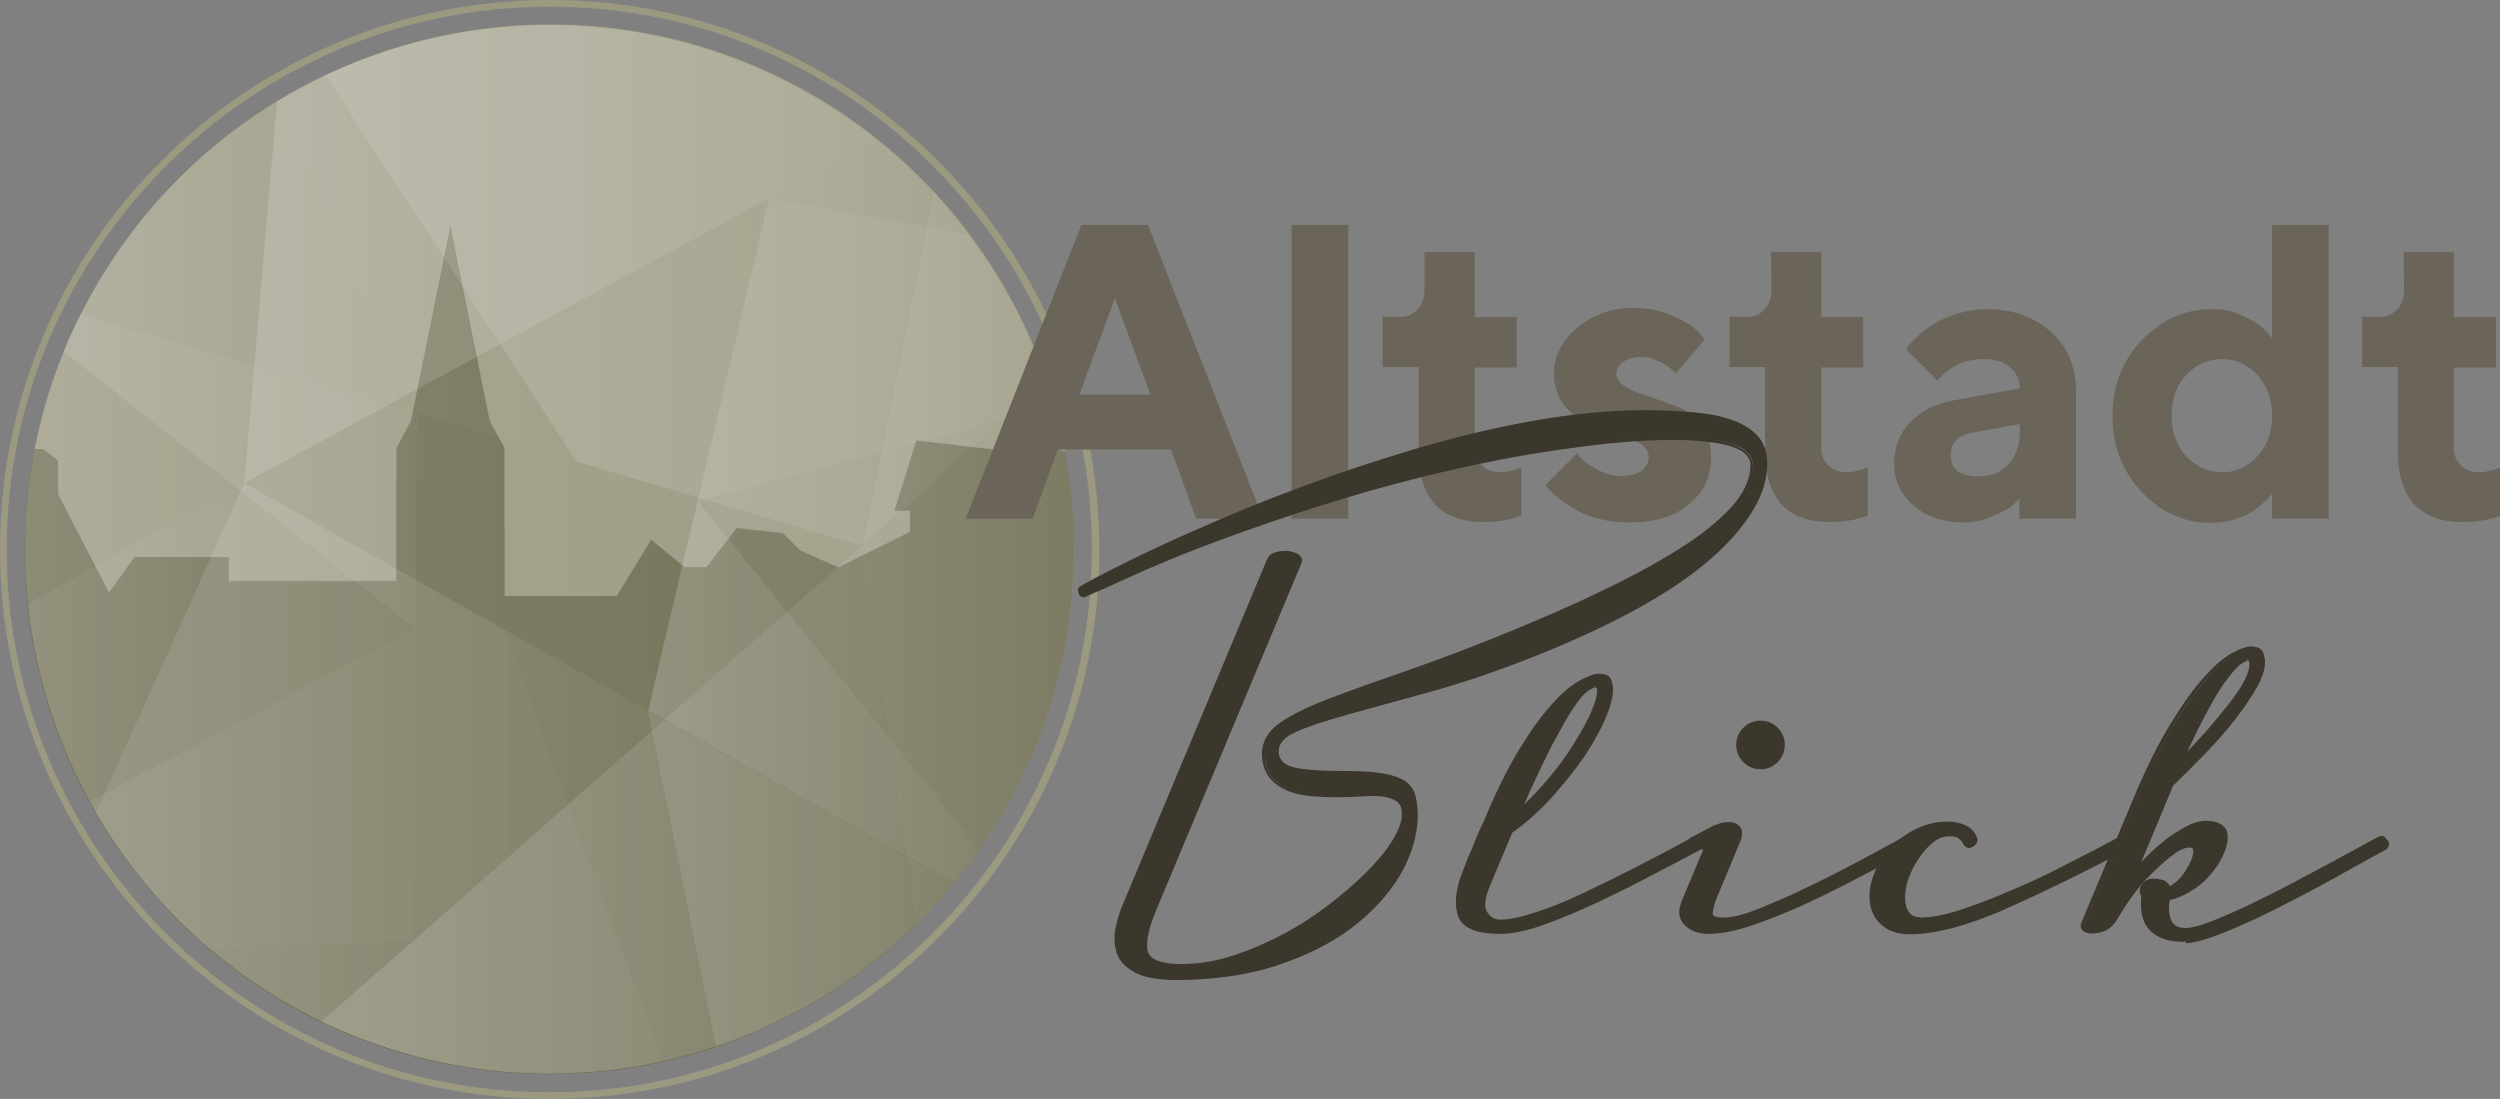 <?xml version="1.0" encoding="utf-8"?>
<!-- Generator: Adobe Illustrator 27.0.1, SVG Export Plug-In . SVG Version: 6.00 Build 0)  -->
<svg version="1.1" id="Ebene_1" xmlns="http://www.w3.org/2000/svg" xmlns:xlink="http://www.w3.org/1999/xlink" x="0px" y="0px"
	 viewBox="0 0 596.7 262.3" style="enable-background:new 0 0 596.7 262.3;" xml:space="preserve">
<rect x="0" y="0" width="596.7" height="262.3" fill="#808080" stroke="none"/>
<style type="text/css">
	.st0{opacity:0.9;}
	.st1{fill:#9E9B81;}
	.st2{fill:#6E6C4E;}
	.st3{opacity:0.6;}
	.st4{opacity:0.5;}
	.st5{opacity:0.4;fill:url(#SVGID_1_);enable-background:new    ;}
	.st6{opacity:0.6;fill:url(#SVGID_00000175304619041495589870000016742140616143723946_);enable-background:new    ;}
	.st7{opacity:0.8;fill:url(#SVGID_00000103964303170937990610000004520806280403178409_);enable-background:new    ;}
	.st8{opacity:0.8;fill:url(#SVGID_00000026879965152474253200000009851045005922465163_);enable-background:new    ;}
	.st9{opacity:0.2;fill:url(#SVGID_00000035514332495119017520000007682917631990569142_);enable-background:new    ;}
	.st10{opacity:0.4;fill:url(#SVGID_00000161618849777867297100000002578783211209371524_);enable-background:new    ;}
	.st11{opacity:0.6;fill:url(#SVGID_00000068647405973632090140000008691782130548373659_);enable-background:new    ;}
	.st12{opacity:0.4;fill:url(#SVGID_00000058560455079539904900000005516394076447597991_);enable-background:new    ;}
	.st13{opacity:0.6;fill:url(#SVGID_00000042718421922849737580000001067358506106677642_);enable-background:new    ;}
	.st14{opacity:0.4;fill:url(#SVGID_00000132085747176242266240000009385749546016110009_);enable-background:new    ;}
	.st15{opacity:0.8;fill:url(#SVGID_00000034778714096386023040000014239258022766892696_);enable-background:new    ;}
	.st16{opacity:0.4;fill:url(#SVGID_00000001647406123845765780000011161904239607934117_);enable-background:new    ;}
	.st17{opacity:0.6;fill:url(#SVGID_00000085970919365255236220000014997758435316071334_);enable-background:new    ;}
	.st18{opacity:0.8;fill:url(#SVGID_00000093878097539007325990000006298432716950209925_);enable-background:new    ;}
	.st19{opacity:0.8;fill:url(#SVGID_00000145056743628316090910000005622670150963467905_);enable-background:new    ;}
	.st20{opacity:0.2;fill:url(#SVGID_00000021087988127210368350000015369082747179121059_);enable-background:new    ;}
	.st21{opacity:0.4;fill:url(#SVGID_00000137119658625748961650000009245708098999976873_);enable-background:new    ;}
	.st22{opacity:0.6;fill:url(#SVGID_00000173153210805922661650000016318706878524263595_);enable-background:new    ;}
	.st23{opacity:0.4;fill:url(#SVGID_00000141427910075057720630000014591461787380312449_);enable-background:new    ;}
	.st24{opacity:0.6;fill:url(#SVGID_00000033351848414773126310000002681653836885356931_);enable-background:new    ;}
	.st25{opacity:0.4;fill:url(#SVGID_00000049939798231563800770000011669108645558570394_);enable-background:new    ;}
	.st26{opacity:0.8;fill:url(#SVGID_00000043456623470432320160000008320775894911845807_);enable-background:new    ;}
	.st27{fill:#6A6459;}
	.st28{fill:#3C372D;}
</style>
<g class="st0">
	<path class="st1" d="M131.2,262.3C58.8,262.3,0,203.5,0,131.2S58.8,0,131.2,0s131.2,58.8,131.2,131.2S203.5,262.3,131.2,262.3z
		 M131.2,1.6C59.8,1.6,1.6,59.8,1.6,131.2s58.1,129.5,129.5,129.5s129.5-58.1,129.5-129.5S202.6,1.6,131.2,1.6z"/>
	<path class="st1" d="M13.9,109.9v8L26,141.5l6.1-8.5h22.5v5.6h40v-23.2l4.4-2.6l-0.1-3.7l6.2-9.2v-2.6h-1.7V93h1.6v-2.2l3-8.3
		l2.7,8.4V93h1.8v4.5h-1.8v2.4l5.8,9.6l1.2,1.8l2.8,15.9v15h26.8l8.2-13.4l7.9,6.5h5.3l7.2-9.3l11,1.2l4.1,4.1l9.1,4.1l17.2-8.5
		v-5.1h-3.7l5.2-16.7l20.6,2.4l2.3-5.6l12.6,5.9c-10.9-58.1-61.8-102-123-102C70.2,5.9,19.5,49.5,8.3,107.2h2L13.9,109.9z"/>
	<path class="st2" d="M254.2,107.9l-12.6-5.9l-2.3,5.6l-20.6-2.4l-5.2,16.7h3.7v5.1l-17.2,8.5l-9.1-4.1l-4.1-4.1l-11-1.2l-7.2,9.3
		h-5.3l-7.9-6.5l-8.2,13.4h-26.8v-9.6v-21.9v-3.9l-3.5-6.4l-9.4-46.6l-9.4,46.5l-3.5,6.6v3.7v22.1v6h-40V133H32.1l-6.1,8.5
		l-12.2-23.6v-8l-3.6-2.7h-2c-1.5,7.8-2.3,15.8-2.3,24c0,69.2,56.1,125.2,125.2,125.2s125.2-56.1,125.2-125.2
		C256.4,123.2,255.6,115.5,254.2,107.9z"/>
	<g class="st3">
		<g class="st4">
			
				<linearGradient id="SVGID_1_" gradientUnits="userSpaceOnUse" x1="205.73" y1="261.024" x2="256.393" y2="261.024" gradientTransform="matrix(1 0 0 -1 0 416.929)">
				<stop  offset="0" style="stop-color:#FFFFFF"/>
				<stop  offset="1" style="stop-color:#FFFFFF;stop-opacity:0.4"/>
			</linearGradient>
			<path class="st5" d="M218.4,220.9c14.9-14.4,26.5-32.8,32.8-54.1c7.7-25.8,6.6-52.2-1.5-75.9l-44,39.5L218.4,220.9z"/>
			
				<linearGradient id="SVGID_00000169528045730317448710000002294551222636092300_" gradientUnits="userSpaceOnUse" x1="205.73" y1="328.859" x2="249.7" y2="328.859" gradientTransform="matrix(1 0 0 -1 0 416.929)">
				<stop  offset="0" style="stop-color:#FFFFFF"/>
				<stop  offset="1" style="stop-color:#FFFFFF;stop-opacity:0.4"/>
			</linearGradient>
			<path style="opacity:0.6;fill:url(#SVGID_00000169528045730317448710000002294551222636092300_);enable-background:new    ;" d="
				M222.8,45.8l-17,84.5l44-39.5C244,74.2,234.8,58.8,222.8,45.8z"/>
			
				<linearGradient id="SVGID_00000143609130294693585980000012952709631379244170_" gradientUnits="userSpaceOnUse" x1="76.74" y1="223.623" x2="218.36" y2="223.623" gradientTransform="matrix(1 0 0 -1 0 416.929)">
				<stop  offset="0" style="stop-color:#FFFFFF"/>
				<stop  offset="1" style="stop-color:#FFFFFF;stop-opacity:0.4"/>
			</linearGradient>
			<path style="opacity:0.8;fill:url(#SVGID_00000143609130294693585980000012952709631379244170_);enable-background:new    ;" d="
				M98.7,224.5l-22,19.3c5.9,2.9,12.2,5.3,18.7,7.2c44.9,13.4,91.4,0.3,122.9-30.1l-12.6-90.6L98.7,224.5z"/>
			
				<linearGradient id="SVGID_00000066490269595390500480000014264823846614373816_" gradientUnits="userSpaceOnUse" x1="77.68" y1="348.785" x2="222.78" y2="348.785" gradientTransform="matrix(1 0 0 -1 0 416.929)">
				<stop  offset="0" style="stop-color:#FFFFFF"/>
				<stop  offset="1" style="stop-color:#FFFFFF;stop-opacity:0.4"/>
			</linearGradient>
			<path style="opacity:0.8;fill:url(#SVGID_00000066490269595390500480000014264823846614373816_);enable-background:new    ;" d="
				M205.7,130.3l17-84.5c-14.7-15.8-33.7-28-55.9-34.7C136.1,2,104.6,5.3,77.7,18l59.8,92.1L205.7,130.3z"/>
			
				<linearGradient id="SVGID_00000017490292190377014360000017480213335327618438_" gradientUnits="userSpaceOnUse" x1="98.73" y1="255.299" x2="205.74" y2="255.299" gradientTransform="matrix(1 0 0 -1 0 416.929)">
				<stop  offset="0" style="stop-color:#FFFFFF"/>
				<stop  offset="1" style="stop-color:#FFFFFF;stop-opacity:0.4"/>
			</linearGradient>
			
				<polygon style="opacity:0.2;fill:url(#SVGID_00000017490292190377014360000017480213335327618438_);enable-background:new    ;" points="
				99.6,98.8 98.7,224.5 205.7,130.3 137.4,110 			"/>
			
				<linearGradient id="SVGID_00000076576767304481902840000000192104696613831565_" gradientUnits="userSpaceOnUse" x1="66.06" y1="352.914" x2="137.45" y2="352.914" gradientTransform="matrix(1 0 0 -1 0 416.929)">
				<stop  offset="0" style="stop-color:#FFFFFF"/>
				<stop  offset="1" style="stop-color:#FFFFFF;stop-opacity:0.4"/>
			</linearGradient>
			<path style="opacity:0.4;fill:url(#SVGID_00000076576767304481902840000000192104696613831565_);enable-background:new    ;" d="
				M137.4,110L77.7,18c-4,1.9-7.9,4-11.6,6.2l33.6,74.6L137.4,110z"/>
			
				<linearGradient id="SVGID_00000006670696752211824110000007725405549040465082_" gradientUnits="userSpaceOnUse" x1="19.33" y1="355.414" x2="99.63" y2="355.414" gradientTransform="matrix(1 0 0 -1 0 416.929)">
				<stop  offset="0" style="stop-color:#FFFFFF"/>
				<stop  offset="1" style="stop-color:#FFFFFF;stop-opacity:0.4"/>
			</linearGradient>
			<path style="opacity:0.6;fill:url(#SVGID_00000006670696752211824110000007725405549040465082_);enable-background:new    ;" d="
				M66.1,24.2c-19.6,11.9-36,29.3-46.7,50.7l80.3,23.9L66.1,24.2z"/>
			
				<linearGradient id="SVGID_00000119833056795017726880000003495640114901583012_" gradientUnits="userSpaceOnUse" x1="50.39" y1="182.779" x2="98.74" y2="182.779" gradientTransform="matrix(1 0 0 -1 0 416.929)">
				<stop  offset="0" style="stop-color:#FFFFFF"/>
				<stop  offset="1" style="stop-color:#FFFFFF;stop-opacity:0.4"/>
			</linearGradient>
			<path style="opacity:0.4;fill:url(#SVGID_00000119833056795017726880000003495640114901583012_);enable-background:new    ;" d="
				M50.4,226.7c7.9,6.7,16.7,12.5,26.4,17.1l22-19.3L50.4,226.7z"/>
			
				<linearGradient id="SVGID_00000106127914750132190050000000572320289455755690_" gradientUnits="userSpaceOnUse" x1="21.45" y1="228.514" x2="99.26" y2="228.514" gradientTransform="matrix(1 0 0 -1 0 416.929)">
				<stop  offset="0" style="stop-color:#FFFFFF"/>
				<stop  offset="1" style="stop-color:#FFFFFF;stop-opacity:0.4"/>
			</linearGradient>
			<path style="opacity:0.6;fill:url(#SVGID_00000106127914750132190050000000572320289455755690_);enable-background:new    ;" d="
				M98.7,224.5l0.5-74.4l-77.8,41.2c7.3,13.4,17.1,25.4,28.9,35.4L98.7,224.5L98.7,224.5z"/>
			
				<linearGradient id="SVGID_00000029754666391466607230000012393997877185031086_" gradientUnits="userSpaceOnUse" x1="5.947" y1="279.284" x2="99.26" y2="279.284" gradientTransform="matrix(1 0 0 -1 0 416.929)">
				<stop  offset="0" style="stop-color:#FFFFFF"/>
				<stop  offset="1" style="stop-color:#FFFFFF;stop-opacity:0.4"/>
			</linearGradient>
			<path style="opacity:0.4;fill:url(#SVGID_00000029754666391466607230000012393997877185031086_);enable-background:new    ;" d="
				M15.2,83.9c-1.5,3.7-2.9,7.6-4,11.5c-9.9,33.4-5.3,67.6,10.3,95.9l77.8-41.2L15.2,83.9z"/>
			
				<linearGradient id="SVGID_00000013899057536432780060000014566006456658066587_" gradientUnits="userSpaceOnUse" x1="15.22" y1="304.414" x2="99.63" y2="304.414" gradientTransform="matrix(1 0 0 -1 0 416.929)">
				<stop  offset="0" style="stop-color:#FFFFFF"/>
				<stop  offset="1" style="stop-color:#FFFFFF;stop-opacity:0.4"/>
			</linearGradient>
			<path style="opacity:0.8;fill:url(#SVGID_00000013899057536432780060000014566006456658066587_);enable-background:new    ;" d="
				M99.6,98.8L19.3,74.9c-1.5,2.9-2.9,5.9-4.1,9l84,66.2L99.6,98.8z"/>
		</g>
		<g class="st4">
			
				<linearGradient id="SVGID_00000005262239759663764550000003559505058194530179_" gradientUnits="userSpaceOnUse" x1="5.976" y1="332.814" x2="66.12" y2="332.814" gradientTransform="matrix(1 0 0 -1 0 416.929)">
				<stop  offset="0" style="stop-color:#FFFFFF"/>
				<stop  offset="1" style="stop-color:#FFFFFF;stop-opacity:0.4"/>
			</linearGradient>
			<path style="opacity:0.4;fill:url(#SVGID_00000005262239759663764550000003559505058194530179_);enable-background:new    ;" d="
				M66.1,24.2C48.4,35,33,50.3,22.1,69.7C8.8,93.2,4,119.1,6.7,144l51.6-28.7L66.1,24.2z"/>
			
				<linearGradient id="SVGID_00000107580076709938438480000009816076991774878902_" gradientUnits="userSpaceOnUse" x1="6.66" y1="262.294" x2="58.3" y2="262.294" gradientTransform="matrix(1 0 0 -1 0 416.929)">
				<stop  offset="0" style="stop-color:#FFFFFF"/>
				<stop  offset="1" style="stop-color:#FFFFFF;stop-opacity:0.4"/>
			</linearGradient>
			<path style="opacity:0.6;fill:url(#SVGID_00000107580076709938438480000009816076991774878902_);enable-background:new    ;" d="
				M22.9,193.9l35.4-78.6L6.7,144C8.5,161.6,14,178.6,22.9,193.9z"/>
			
				<linearGradient id="SVGID_00000055681532197550406570000015932901819017087875_" gradientUnits="userSpaceOnUse" x1="58.3" y1="356.284" x2="209.29" y2="356.284" gradientTransform="matrix(1 0 0 -1 0 416.929)">
				<stop  offset="0" style="stop-color:#FFFFFF"/>
				<stop  offset="1" style="stop-color:#FFFFFF;stop-opacity:0.4"/>
			</linearGradient>
			<path style="opacity:0.8;fill:url(#SVGID_00000055681532197550406570000015932901819017087875_);enable-background:new    ;" d="
				M183.6,47.3l25.7-14c-5.2-4.1-10.7-7.9-16.7-11.2c-40.9-23-89.1-20.6-126.5,2.1l-7.8,91.1L183.6,47.3z"/>
			
				<linearGradient id="SVGID_00000054230474630133916010000017664232917937408147_" gradientUnits="userSpaceOnUse" x1="22.9" y1="231.13" x2="158.18" y2="231.13" gradientTransform="matrix(1 0 0 -1 0 416.929)">
				<stop  offset="0" style="stop-color:#FFFFFF"/>
				<stop  offset="1" style="stop-color:#FFFFFF;stop-opacity:0.4"/>
			</linearGradient>
			<path style="opacity:0.8;fill:url(#SVGID_00000054230474630133916010000017664232917937408147_);enable-background:new    ;" d="
				M58.3,115.3l-35.4,78.6c10.8,18.7,26.6,34.8,46.8,46.2c28,15.8,59.4,19.6,88.5,13.2l-37.8-103L58.3,115.3z"/>
			
				<linearGradient id="SVGID_00000164485648235692484680000009136037267560929461_" gradientUnits="userSpaceOnUse" x1="58.3" y1="308.449" x2="183.55" y2="308.449" gradientTransform="matrix(1 0 0 -1 0 416.929)">
				<stop  offset="0" style="stop-color:#FFFFFF"/>
				<stop  offset="1" style="stop-color:#FFFFFF;stop-opacity:0.4"/>
			</linearGradient>
			
				<polygon style="opacity:0.2;fill:url(#SVGID_00000164485648235692484680000009136037267560929461_);enable-background:new    ;" points="
				154.7,169.6 183.6,47.3 58.3,115.3 120.4,150.3 			"/>
			
				<linearGradient id="SVGID_00000114069033887093148020000016632089229480537781_" gradientUnits="userSpaceOnUse" x1="120.37" y1="215.139" x2="170.89" y2="215.139" gradientTransform="matrix(1 0 0 -1 0 416.929)">
				<stop  offset="0" style="stop-color:#FFFFFF"/>
				<stop  offset="1" style="stop-color:#FFFFFF;stop-opacity:0.4"/>
			</linearGradient>
			<path style="opacity:0.4;fill:url(#SVGID_00000114069033887093148020000016632089229480537781_);enable-background:new    ;" d="
				M120.4,150.3l37.8,103c4.3-0.9,8.5-2.1,12.7-3.5l-16.1-80.2L120.4,150.3z"/>
			
				<linearGradient id="SVGID_00000142165288189925105030000013201551523172434598_" gradientUnits="userSpaceOnUse" x1="154.74" y1="207.214" x2="227.73" y2="207.214" gradientTransform="matrix(1 0 0 -1 0 416.929)">
				<stop  offset="0" style="stop-color:#FFFFFF"/>
				<stop  offset="1" style="stop-color:#FFFFFF;stop-opacity:0.4"/>
			</linearGradient>
			<path style="opacity:0.6;fill:url(#SVGID_00000142165288189925105030000013201551523172434598_);enable-background:new    ;" d="
				M170.9,249.8c21.8-7.3,41.6-20.6,56.8-39l-73-41.1L170.9,249.8z"/>
			
				<linearGradient id="SVGID_00000098931755751572892090000007470444485159210141_" gradientUnits="userSpaceOnUse" x1="183.55" y1="372.339" x2="231.19" y2="372.339" gradientTransform="matrix(1 0 0 -1 0 416.929)">
				<stop  offset="0" style="stop-color:#FFFFFF"/>
				<stop  offset="1" style="stop-color:#FFFFFF;stop-opacity:0.4"/>
			</linearGradient>
			<path style="opacity:0.4;fill:url(#SVGID_00000098931755751572892090000007470444485159210141_);enable-background:new    ;" d="
				M231.2,55.8c-6.2-8.3-13.6-15.9-21.9-22.5l-25.7,14L231.2,55.8z"/>
			
				<linearGradient id="SVGID_00000093170521301707398560000003084020689026662817_" gradientUnits="userSpaceOnUse" x1="166.5" y1="333.429" x2="251.53" y2="333.429" gradientTransform="matrix(1 0 0 -1 0 416.929)">
				<stop  offset="0" style="stop-color:#FFFFFF"/>
				<stop  offset="1" style="stop-color:#FFFFFF;stop-opacity:0.4"/>
			</linearGradient>
			<path style="opacity:0.6;fill:url(#SVGID_00000093170521301707398560000003084020689026662817_);enable-background:new    ;" d="
				M183.6,47.3l-17.1,72.4l85-22.9c-4.2-14.7-11-28.5-20.4-40.9L183.6,47.3L183.6,47.3z"/>
			
				<linearGradient id="SVGID_00000116924566137028843970000000483505904083999637_" gradientUnits="userSpaceOnUse" x1="166.52" y1="267.109" x2="256.388" y2="267.109" gradientTransform="matrix(1 0 0 -1 0 416.929)">
				<stop  offset="0" style="stop-color:#FFFFFF"/>
				<stop  offset="1" style="stop-color:#FFFFFF;stop-opacity:0.4"/>
			</linearGradient>
			<path style="opacity:0.4;fill:url(#SVGID_00000116924566137028843970000000483505904083999637_);enable-background:new    ;" d="
				M233.7,202.9c2.3-3.3,4.5-6.7,6.5-10.3c17.1-30.3,20.2-64.8,11.3-95.8l-85,22.9L233.7,202.9z"/>
			
				<linearGradient id="SVGID_00000163069996065189327320000001344356727808106383_" gradientUnits="userSpaceOnUse" x1="154.74" y1="251.699" x2="233.74" y2="251.699" gradientTransform="matrix(1 0 0 -1 0 416.929)">
				<stop  offset="0" style="stop-color:#FFFFFF"/>
				<stop  offset="1" style="stop-color:#FFFFFF;stop-opacity:0.4"/>
			</linearGradient>
			<path style="opacity:0.8;fill:url(#SVGID_00000163069996065189327320000001344356727808106383_);enable-background:new    ;" d="
				M154.7,169.6l73,41.1c2.1-2.5,4.1-5.1,6-7.9l-67.2-83.2L154.7,169.6z"/>
		</g>
	</g>
</g>
<g>
	<g>
		<path class="st27" d="M266.1,71.2l8.5,23h-17L266.1,71.2z M258.1,53.7l-27.6,70.1h16l6-16.5h27l6,16.5h16L274,53.7H258.1z"/>
		<rect x="308.3" y="53.7" class="st27" width="13.5" height="70.1"/>
		<path class="st27" d="M340,60.2h12v15.5h10v12h-10v19.5c0,1.5,0.6,2.8,1.7,3.9c1.1,1.1,2.5,1.6,4.3,1.6c0.9,0,1.7-0.1,2.6-0.3
			c0.8-0.2,1.5-0.4,1.9-0.6l0.6-0.2v11.5c-2.7,1-5.7,1.5-9,1.5c-10.3,0-15.5-5.7-15.5-17v-20H330v-12h4.5c1.5,0,2.8-0.6,3.9-1.8
			c1.1-1.2,1.6-2.8,1.6-4.7L340,60.2L340,60.2z"/>
		<path class="st27" d="M399.9,89.2c-0.2-0.3-0.5-0.6-1-1.1c-0.4-0.5-1.4-1.1-2.8-1.8c-1.4-0.7-2.8-1.1-4.3-1.1
			c-1.9,0-3.3,0.4-4.4,1.2s-1.6,1.7-1.6,2.8c0,1.3,0.8,2.3,2.3,3.2c1.5,0.9,3.4,1.6,5.6,2.3c2.2,0.7,4.4,1.5,6.7,2.4
			c2.3,0.9,4.1,2.4,5.7,4.5s2.3,4.6,2.3,7.7c0,4.4-1.7,8.1-5.2,11c-3.5,3-8.2,4.4-14.3,4.4c-2.6,0-5.1-0.3-7.4-0.9
			c-2.3-0.6-4.3-1.4-5.7-2.3c-1.5-0.9-2.8-1.8-3.8-2.6c-1.1-0.9-1.9-1.6-2.4-2.2l-0.7-1l7.5-7.5c0.3,0.4,0.7,0.9,1.3,1.5
			c0.6,0.6,1.8,1.4,3.6,2.4c1.8,1,3.7,1.5,5.7,1.5c2.1,0,3.8-0.4,4.9-1.3s1.6-1.9,1.6-3.3c0-1.3-0.8-2.5-2.3-3.3
			c-1.5-0.9-3.4-1.7-5.7-2.4c-2.3-0.7-4.5-1.5-6.7-2.4c-2.2-0.9-4.1-2.4-5.6-4.4c-1.5-2-2.3-4.5-2.3-7.5c0-3.9,1.8-7.5,5.5-10.7
			c3.7-3.2,8.2-4.8,13.5-4.8c3.4,0,6.5,0.6,9.4,1.9c2.9,1.3,4.8,2.5,5.9,3.7l1.7,1.9L399.9,89.2z"/>
		<path class="st27" d="M422.7,60.2h12v15.5h10v12h-10v19.5c0,1.5,0.6,2.8,1.7,3.9c1.1,1.1,2.5,1.6,4.3,1.6c0.9,0,1.7-0.1,2.6-0.3
			c0.8-0.2,1.5-0.4,1.9-0.6l0.6-0.2v11.5c-2.7,1-5.7,1.5-9,1.5c-10.3,0-15.5-5.7-15.5-17v-20h-8.5v-12h4.5c1.5,0,2.8-0.6,3.9-1.8
			c1.1-1.2,1.6-2.8,1.6-4.7L422.7,60.2L422.7,60.2z"/>
		<path class="st27" d="M479.4,110.8c1.8-1.9,2.7-4.6,2.7-8.1v-1.5l-11,2c-3.7,0.6-5.5,2.4-5.5,5.5c0,3.3,2.2,5,6.5,5
			C475.2,113.7,477.6,112.8,479.4,110.8 M482.1,118.8c-0.4,0.5-0.9,1-1.6,1.7c-0.7,0.7-2.2,1.5-4.6,2.6c-2.3,1.1-4.8,1.6-7.3,1.6
			c-4.9,0-8.9-1.4-11.9-4.1c-3.1-2.7-4.6-6-4.6-9.9c0-4,1.3-7.3,3.9-10c2.6-2.7,6.1-4.4,10.6-5.2l15.5-2.8c0-2.1-0.8-3.7-2.3-5
			c-1.5-1.3-3.6-2-6.3-2c-2.2,0-4.2,0.4-6.1,1.3c-1.8,0.8-3.1,1.7-3.9,2.6l-1.1,1.2l-7.5-7.5c0.2-0.3,0.5-0.6,0.8-1
			c0.3-0.4,1.1-1.2,2.3-2.3c1.2-1.1,2.5-2,3.9-2.9c1.4-0.8,3.2-1.6,5.5-2.3c2.3-0.7,4.6-1,7-1c6.2,0,11.2,1.9,15.2,5.5
			s5.9,8.4,5.9,14v30.5h-13.5V118.8z"/>
		<path class="st27" d="M538.8,108.9c2.3-2.5,3.5-5.8,3.5-9.7s-1.2-7.2-3.5-9.7c-2.3-2.5-5.2-3.8-8.5-3.8s-6.2,1.3-8.5,3.8
			c-2.3,2.5-3.5,5.8-3.5,9.7c0,3.9,1.2,7.2,3.5,9.7c2.3,2.5,5.2,3.8,8.5,3.8C533.6,112.8,536.4,111.5,538.8,108.9 M535.6,75.5
			c2.4,1.2,4.1,2.3,5.2,3.4l1.5,1.8v-27h13.5v70.1h-13.5v-6c-0.1,0.2-0.3,0.4-0.6,0.8c-0.3,0.3-0.9,0.9-1.8,1.7
			c-0.9,0.8-1.9,1.5-2.9,2.1c-1,0.6-2.4,1.2-4.1,1.7c-1.7,0.5-3.4,0.7-5.2,0.7c-6.4,0-11.9-2.5-16.5-7.4c-4.7-4.9-7-11-7-18.1
			c0-7.1,2.3-13.2,7-18.1c4.7-4.9,10.2-7.4,16.5-7.4C530.6,73.7,533.2,74.3,535.6,75.5"/>
		<path class="st27" d="M573.7,60.2h12v15.5h10v12h-10v19.5c0,1.5,0.6,2.8,1.7,3.9c1.1,1.1,2.5,1.6,4.3,1.6c0.9,0,1.7-0.1,2.6-0.3
			c0.8-0.2,1.5-0.4,1.9-0.6l0.6-0.2v11.5c-2.7,1-5.7,1.5-9,1.5c-10.3,0-15.5-5.7-15.5-17v-20h-8.5v-12h4.5c1.5,0,2.8-0.6,3.9-1.8
			c1.1-1.2,1.6-2.8,1.6-4.7L573.7,60.2L573.7,60.2z"/>
	</g>
	<g>
		<path class="st28" d="M258.3,142.3c-0.3,0.2-0.6,0.1-0.7-0.4s-0.1-0.8,0.1-0.9c1.8-1.2,5.3-3,10.3-5.5c5-2.5,11.1-5.3,18.3-8.5
			c7.2-3.1,15.1-6.4,23.8-9.7c8.7-3.3,17.8-6.3,27.1-9.1c9.4-2.8,18.8-5,28.3-6.8c9.5-1.7,18.5-2.6,27.1-2.6c4.1,0,7.9,0.2,11.4,0.5
			c3.5,0.3,6.5,0.9,9,1.8c2.5,0.9,4.5,2.1,6,3.7c1.5,1.6,2.2,3.7,2.2,6.3c0,7.1-4.4,14.6-13.3,22.4c-8.9,7.8-22.7,15.4-41.3,22.9
			c-9.3,3.7-17.8,6.6-25.4,8.7s-14.2,3.9-19.6,5.4c-5.4,1.5-9.6,2.9-12.6,4.2s-4.4,3.1-4.3,5.3c0.1,1.8,1.3,3.1,3.4,3.8
			c2.2,0.7,6,1.1,11.4,1.1c3.7,0,6.7,0.1,9.1,0.4c2.4,0.3,4.3,0.8,5.7,1.5c1.4,0.7,2.4,1.7,2.9,3.1c0.5,1.4,0.8,3.2,0.8,5.4
			c-0.1,4.8-1.5,9.4-4.2,14c-2.7,4.5-6.6,8.7-11.5,12.4c-5,3.7-11,6.6-18,8.9c-7,2.2-14.8,3.3-23.5,3.3c-4.3,0-7.6-0.6-9.7-1.7
			c-2.1-1.1-3.5-2.6-4.1-4.4c-0.6-1.8-0.6-3.8-0.2-5.9c0.5-2.2,1.2-4.2,2-6.2L303,134c0.2-0.6,0.8-1.1,1.7-1.4
			c0.9-0.3,1.8-0.4,2.8-0.2c0.9,0.1,1.7,0.4,2.4,0.7c0.6,0.4,0.8,0.9,0.5,1.5l-34.8,83.1c-1.8,4.4-2.4,7.8-1.8,9.9
			c0.6,2.2,3.4,3.3,8.3,3.3c3.9,0,7.9-0.6,12.1-2c4.2-1.3,8.2-3,12.2-5.1c4-2.1,7.7-4.5,11.1-7.1c3.5-2.7,6.5-5.3,9.2-8
			s4.7-5.2,6.3-7.7c1.5-2.5,2.3-4.6,2.3-6.3c0-1.6-0.5-2.8-1.5-3.5c-1-0.7-2.2-1.1-3.7-1.3c-1.5-0.2-3.2-0.2-5.1-0.1
			c-1.9,0.1-3.8,0.2-5.6,0.2c-2.3,0-4.4-0.1-6.5-0.3c-2.1-0.2-3.9-0.7-5.5-1.4c-1.6-0.7-2.9-1.7-3.9-2.9c-1-1.2-1.5-2.9-1.6-5
			c-0.1-2.8,1.1-5.2,3.7-7.1c2.5-1.9,6.4-3.8,11.6-5.9c5.2-2,11.7-4.3,19.5-7c7.8-2.7,16.9-6.1,27.3-10.5
			c10.3-4.3,18.9-8.3,25.8-11.9c6.9-3.6,12.5-7,16.7-10.2c4.2-3.1,7.3-6.1,9.1-8.8c1.8-2.7,2.8-5.4,2.8-8s-2.2-4.4-6.5-5.4
			c-4.3-1-10-1.3-17-1.1c-7,0.3-14.9,1.1-23.7,2.4c-8.8,1.4-17.7,3.1-26.6,5.1c-10.6,2.5-20.3,5.1-29.2,8c-8.8,2.8-16.8,5.6-24,8.2
			c-7.1,2.7-13.5,5.2-18.9,7.6C266.9,138.5,262.2,140.6,258.3,142.3"/>
		<path class="st28" d="M258.3,142.3l-0.3-0.4l0,0l0,0.1V142h0l0,0.1V142v0.2l0.1-0.1l-0.1,0v0.2l0.1-0.1l0,0.1l0.1-0.1l0,0l0,0.1
			l0.1-0.1c0,0-0.1-0.1-0.1-0.2l0,0c-0.1-0.2-0.1-0.3-0.1-0.4v0l0,0l0,0l0,0l0,0l0,0l-0.1-0.1l0.1,0.1l0.1-0.1l-0.1-0.1l0.1,0.1l0,0
			l0,0c1.8-1.2,5.3-3,10.3-5.5c5-2.5,11.1-5.3,18.3-8.4c7.1-3.1,15.1-6.4,23.8-9.7c8.7-3.3,17.8-6.3,27.1-9.1
			c9.4-2.8,18.8-5,28.2-6.7c9.5-1.7,18.5-2.6,27-2.6c4.1,0,7.9,0.2,11.3,0.5c3.4,0.3,6.4,0.9,8.9,1.8c2.5,0.9,4.4,2,5.8,3.5
			c1.4,1.5,2.1,3.4,2.1,5.9c0,3.5-1.1,7.1-3.3,10.7c-2.2,3.7-5.5,7.5-9.9,11.4c-8.8,7.8-22.5,15.4-41.2,22.8
			c-9.3,3.7-17.8,6.6-25.4,8.7c-7.6,2.1-14.2,3.9-19.6,5.4c-5.4,1.5-9.6,2.9-12.7,4.3c-1.5,0.7-2.6,1.5-3.4,2.4s-1.2,2-1.2,3.1
			l0,0.3v0c0.1,1,0.4,1.9,1,2.6c0.6,0.7,1.5,1.2,2.7,1.6c2.3,0.7,6.1,1.1,11.5,1.1c3.7,0,6.7,0.1,9,0.4c2.4,0.3,4.2,0.8,5.5,1.4
			c1.3,0.7,2.2,1.6,2.7,2.9l0,0c0.5,1.3,0.8,3,0.8,5.3h0.5l-0.5,0c-0.1,4.7-1.5,9.3-4.2,13.8c-2.7,4.5-6.5,8.6-11.4,12.2
			c-4.9,3.6-10.9,6.6-17.8,8.8c-6.9,2.2-14.7,3.3-23.3,3.3c-4.3,0-7.5-0.6-9.5-1.7c-2-1.1-3.3-2.5-3.8-4.1c-0.3-0.9-0.5-1.9-0.5-3
			c0-0.9,0.1-1.8,0.3-2.7c0.5-2.1,1.1-4.2,2-6.1l34.1-81.6v0c0.1-0.2,0.2-0.4,0.4-0.6c0.2-0.2,0.5-0.3,1-0.5
			c0.6-0.2,1.2-0.3,1.9-0.3c0.2,0,0.5,0,0.7,0c0.9,0.1,1.6,0.3,2.2,0.7c0.2,0.1,0.3,0.2,0.3,0.3c0.1,0.1,0.1,0.2,0.1,0.3
			s0,0.2-0.1,0.4l0,0l-34.8,83.1c-1.4,3.3-2.1,6-2.1,8.2c0,0.8,0.1,1.4,0.3,2.1c0.4,1.3,1.4,2.2,2.8,2.7c1.5,0.6,3.4,0.8,5.9,0.8
			c4,0,8-0.7,12.2-2c4.2-1.3,8.3-3,12.3-5.2c4-2.1,7.7-4.5,11.2-7.2c3.5-2.7,6.6-5.3,9.2-8c2.7-2.7,4.8-5.3,6.3-7.8
			c1.5-2.5,2.3-4.7,2.3-6.6c0-0.9-0.1-1.6-0.4-2.3c-0.3-0.6-0.7-1.2-1.3-1.6c-1.1-0.8-2.4-1.2-4-1.4c-0.9-0.1-1.9-0.1-3-0.1
			c-0.7,0-1.5,0-2.2,0.1c-1.9,0.1-3.8,0.2-5.6,0.2c-2.3,0-4.4-0.1-6.5-0.3c-2-0.2-3.8-0.7-5.4-1.4c-1.6-0.7-2.8-1.6-3.7-2.8
			c-0.9-1.1-1.4-2.7-1.5-4.7l-0.5,0l0.5,0c0-0.1,0-0.2,0-0.3c0-2.5,1.1-4.6,3.5-6.4c2.5-1.9,6.3-3.8,11.5-5.8c5.2-2,11.7-4.3,19.5-7
			c7.8-2.7,16.9-6.2,27.3-10.5c10.3-4.3,18.9-8.3,25.9-12c6.9-3.6,12.5-7,16.8-10.2c4.3-3.2,7.3-6.1,9.2-8.9
			c1.9-2.8,2.8-5.5,2.8-8.2c0-1.4-0.6-2.7-1.8-3.6s-2.9-1.7-5.1-2.2c-3.4-0.8-7.7-1.2-12.7-1.2c-1.4,0-2.9,0-4.4,0.1
			c-7,0.3-14.9,1.1-23.8,2.4c-8.9,1.4-17.7,3.1-26.6,5.1c-10.6,2.5-20.4,5.2-29.2,8c-8.8,2.8-16.8,5.6-24,8.2
			c-7.2,2.7-13.5,5.2-19,7.6c-5.5,2.4-10.2,4.5-14.1,6.3l0,0l0,0L258.3,142.3l0.2,0.4c3.9-1.7,8.6-3.8,14.1-6.3
			c5.5-2.4,11.8-5,18.9-7.6c7.1-2.6,15.1-5.4,24-8.2c8.8-2.8,18.5-5.5,29.1-8c8.9-2.1,17.7-3.8,26.5-5.1s16.7-2.2,23.7-2.4
			c1.5-0.1,3-0.1,4.3-0.1c5,0,9.2,0.4,12.5,1.1c2.1,0.5,3.7,1.2,4.7,2c1,0.8,1.5,1.8,1.5,2.9c0,2.5-0.9,5.1-2.7,7.7
			c-1.8,2.6-4.8,5.5-9,8.7c-4.2,3.1-9.8,6.5-16.7,10.1s-15.5,7.6-25.8,11.9c-10.4,4.3-19.5,7.8-27.3,10.5c-7.8,2.7-14.3,5-19.5,7
			c-5.2,2-9.1,4-11.7,5.9c-2.5,1.9-3.9,4.3-3.9,7.1c0,0.1,0,0.2,0,0.4v0v0c0.1,2.1,0.7,3.9,1.7,5.2c1,1.3,2.4,2.3,4.1,3.1
			s3.6,1.2,5.7,1.4c2.1,0.2,4.3,0.3,6.5,0.3c1.9,0,3.7-0.1,5.6-0.2c0.8,0,1.5-0.1,2.2-0.1c1,0,2,0,2.9,0.1c1.5,0.2,2.6,0.6,3.5,1.2
			c0.4,0.3,0.7,0.7,0.9,1.2s0.3,1.1,0.3,1.9c0,1.6-0.7,3.6-2.2,6.1c-1.5,2.5-3.6,5-6.2,7.6c-2.6,2.6-5.7,5.3-9.1,7.9
			c-3.4,2.6-7.1,5-11.1,7.1s-8,3.8-12.1,5.1c-4.1,1.3-8.1,1.9-12,1.9c-2.4,0-4.3-0.3-5.6-0.8s-2-1.2-2.3-2.1
			c-0.2-0.5-0.2-1.1-0.2-1.8c0-1.9,0.7-4.6,2-7.8l34.8-83.1l-0.4-0.2l0.4,0.2c0.1-0.3,0.2-0.5,0.2-0.8c0-0.3-0.1-0.5-0.3-0.8
			c-0.2-0.2-0.4-0.4-0.6-0.6c-0.7-0.4-1.6-0.7-2.5-0.8c-0.3,0-0.6,0-0.8,0c-0.7,0-1.4,0.1-2.1,0.3c-0.5,0.1-0.9,0.4-1.3,0.6
			c-0.3,0.3-0.6,0.6-0.7,1l0.4,0.1l-0.4-0.2l-34.1,81.6l0.4,0.2l-0.4-0.2c-0.9,2-1.6,4.1-2.1,6.3c-0.2,1-0.3,2-0.3,2.9
			c0,1.1,0.2,2.2,0.5,3.3c0.6,1.9,2.1,3.5,4.3,4.6c2.2,1.2,5.5,1.8,9.9,1.8c8.7,0,16.6-1.1,23.6-3.4c7-2.2,13.1-5.2,18.1-8.9
			c5-3.7,8.9-7.9,11.7-12.5c2.7-4.6,4.2-9.4,4.3-14.2v0c0-2.3-0.3-4.2-0.8-5.6l0,0c-0.6-1.5-1.7-2.6-3.1-3.3
			c-1.5-0.7-3.4-1.2-5.8-1.5c-2.4-0.3-5.5-0.4-9.2-0.4c-5.4,0-9.2-0.4-11.2-1c-1-0.3-1.8-0.8-2.3-1.4c-0.5-0.6-0.8-1.2-0.8-2.1
			l-0.5,0l0.5,0v-0.2c0-0.9,0.3-1.7,1-2.5c0.7-0.8,1.7-1.5,3.1-2.1c2.9-1.3,7.1-2.7,12.5-4.2c5.4-1.5,12-3.3,19.6-5.4
			c7.7-2.1,16.2-5,25.5-8.7c18.7-7.5,32.5-15.2,41.4-23c4.5-3.9,7.8-7.8,10.1-11.6c2.3-3.8,3.4-7.5,3.4-11.2c0-2.7-0.8-4.9-2.3-6.6
			c-1.5-1.6-3.6-2.9-6.2-3.8c-2.6-0.9-5.6-1.5-9.1-1.8c-3.5-0.3-7.3-0.5-11.4-0.5c-8.6,0-17.7,0.9-27.2,2.6
			c-9.5,1.7-18.9,4-28.3,6.8c-9.4,2.8-18.4,5.8-27.2,9.1s-16.7,6.5-23.8,9.7c-7.2,3.1-13.3,6-18.3,8.5c-5,2.5-8.5,4.3-10.4,5.5
			l0.3,0.4l-0.2-0.4c-0.1,0.1-0.3,0.2-0.3,0.3c-0.1,0.1-0.1,0.3-0.1,0.4c0,0.2,0,0.4,0.1,0.7l0,0c0.1,0.2,0.2,0.4,0.3,0.5
			c0.1,0.2,0.4,0.3,0.6,0.3c0.2,0,0.4-0.1,0.5-0.2L258.3,142.3l0.2,0.4L258.3,142.3z"/>
		<path class="st28" d="M380.9,163.7c-0.5,0-1.3,0.4-2.2,1.1s-2.1,2.1-3.5,4.2c-1.4,2.1-3.1,5.1-5.2,9.1c-2.1,4-4.5,9.2-7.3,15.7
			c2.6-2.3,5.1-4.8,7.4-7.6c2.3-2.8,4.4-5.6,6.1-8.4c1.7-2.8,3.1-5.3,4.1-7.6c1-2.3,1.5-4.1,1.5-5.4c0-0.2,0-0.5-0.1-0.7
			C381.7,163.8,381.4,163.7,380.9,163.7 M354.4,196.5c2.9-7,5.8-12.8,8.6-17.4c2.8-4.5,5.4-8.1,7.9-10.8s4.6-4.5,6.5-5.5
			c1.9-1,3.3-1.5,4.3-1.5c1.3,0,2.1,0.4,2.4,1.1c0.3,0.7,0.5,1.4,0.5,2.2c0,1.7-0.6,4-1.8,6.8c-1.2,2.8-2.8,5.8-5,8.9
			c-2.1,3.1-4.6,6.3-7.6,9.6c-2.9,3.3-6.1,6.1-9.6,8.6l-5.2,12.4c-1.4,3.3-1.7,5.6-0.9,7c0.8,1.4,2,2.1,3.5,2.1
			c2.3,0,5.1-0.6,8.5-1.7s7.1-2.7,11.2-4.5c4.1-1.9,8.3-4,12.8-6.3c4.5-2.3,9-4.7,13.6-7.2c0.5-0.3,1-0.1,1.5,0.6
			c0.4,0.6,0.4,1.2-0.2,1.6c-4.7,2.5-9.3,4.9-13.9,7.3c-4.6,2.4-9,4.5-13.1,6.4c-4.1,1.9-7.9,3.4-11.5,4.6c-3.5,1.2-6.5,1.8-9,1.8
			c-5.5,0-8.8-1.4-9.8-4.1c-1-2.7-0.5-6.3,1.3-10.7c0.3-0.8,0.7-1.7,1.1-2.9c0.4-1,0.9-2.1,1.5-3.5
			C352.8,199.9,353.5,198.3,354.4,196.5"/>
		<path class="st28" d="M380.9,163.7v-0.5c-0.7,0-1.5,0.4-2.5,1.1c-1,0.8-2.2,2.2-3.6,4.3c-1.4,2.1-3.2,5.2-5.2,9.1
			c-2.1,4-4.5,9.2-7.3,15.7l-0.8,1.9l1.5-1.3c2.6-2.3,5.1-4.9,7.4-7.7c2.3-2.8,4.4-5.6,6.1-8.4c1.7-2.8,3.1-5.3,4.2-7.6
			c1-2.3,1.6-4.1,1.6-5.6c0-0.3,0-0.5-0.1-0.8v0c-0.1-0.3-0.3-0.5-0.5-0.6c-0.3-0.1-0.5-0.1-0.8-0.1V163.7v0.5c0.2,0,0.4,0,0.4,0.1
			l0,0l0,0l0,0l-0.1,0l0,0l0,0l-0.1,0l0.5-0.1l-0.5,0.1c0,0.3,0.1,0.5,0.1,0.6c0,1.2-0.5,2.9-1.5,5.2c-1,2.3-2.4,4.8-4.1,7.5
			c-1.7,2.7-3.7,5.5-6.1,8.3c-2.3,2.8-4.8,5.3-7.3,7.6l0.3,0.3l0.4,0.2c2.8-6.5,5.3-11.7,7.3-15.7c2.1-3.9,3.8-7,5.2-9.1
			c1.4-2.1,2.5-3.5,3.4-4.1c0.9-0.7,1.6-1,1.9-1L380.9,163.7L380.9,163.7z M354.4,196.5l0.4,0.2c2.9-7,5.8-12.8,8.6-17.3
			c2.8-4.5,5.4-8.1,7.8-10.7c2.4-2.6,4.6-4.4,6.4-5.4c1.9-1,3.3-1.5,4.1-1.5c0.6,0,1.1,0.1,1.4,0.2c0.3,0.1,0.5,0.3,0.6,0.6
			c0.3,0.6,0.4,1.3,0.4,2c0,1.6-0.6,3.9-1.8,6.6s-2.8,5.7-4.9,8.9c-2.1,3.1-4.6,6.3-7.5,9.5c-2.9,3.2-6.1,6.1-9.5,8.5l-0.1,0.1
			l-5.3,12.5l0,0c-0.9,2.1-1.4,3.8-1.4,5.3c0,0.8,0.2,1.5,0.5,2.1c0.4,0.8,1,1.4,1.6,1.8s1.4,0.6,2.3,0.6c2.4,0,5.2-0.6,8.7-1.7
			c3.4-1.1,7.2-2.7,11.3-4.6c4.1-1.9,8.4-4,12.9-6.4c4.5-2.3,9-4.7,13.6-7.2l0,0l0,0c0.1-0.1,0.2-0.1,0.2-0.1c0.1,0,0.1,0,0.2,0.1
			c0.1,0.1,0.2,0.2,0.4,0.5l0,0l0,0c0.2,0.2,0.2,0.4,0.2,0.6c0,0.1-0.1,0.3-0.3,0.5l0.3,0.4l-0.2-0.4c-4.7,2.5-9.3,4.9-13.9,7.3
			c-4.6,2.4-9,4.5-13.1,6.4c-4.1,1.9-7.9,3.4-11.4,4.6c-3.5,1.2-6.5,1.8-8.9,1.8c-2.7,0-4.9-0.3-6.4-1c-1.5-0.6-2.5-1.6-2.9-2.8
			c-0.3-0.9-0.5-1.9-0.5-3c0-2.1,0.6-4.6,1.8-7.4l-0.4-0.2l0.4,0.2c0.3-0.8,0.7-1.8,1.1-3l-0.4-0.2l0.4,0.2c0.4-1,0.9-2.1,1.5-3.5
			c0.5-1.3,1.2-2.9,2.1-4.8v0l0,0L354.4,196.5l-0.4-0.2c-0.9,1.9-1.6,3.5-2.1,4.8c-0.5,1.4-1,2.5-1.5,3.5l0,0v0
			c-0.4,1.2-0.8,2.2-1.1,2.9v0c-1.2,2.9-1.8,5.5-1.8,7.8c0,1.2,0.2,2.3,0.5,3.3c0.5,1.5,1.7,2.6,3.4,3.3c1.7,0.7,4,1,6.8,1
			c2.6,0,5.6-0.6,9.2-1.8c3.5-1.2,7.4-2.8,11.5-4.6c4.1-1.9,8.5-4,13.1-6.4c4.6-2.4,9.2-4.8,13.9-7.3l0,0l0,0
			c0.4-0.3,0.6-0.7,0.6-1.2c0-0.4-0.1-0.7-0.4-1.1l-0.4,0.3l0.4-0.2c-0.2-0.3-0.4-0.5-0.6-0.7c-0.2-0.2-0.5-0.3-0.8-0.3
			c-0.3,0-0.5,0.1-0.7,0.2l0.2,0.4l-0.2-0.4c-4.5,2.5-9.1,4.9-13.6,7.2c-4.5,2.3-8.8,4.4-12.8,6.3c-4,1.9-7.8,3.4-11.2,4.5
			c-3.4,1.1-6.2,1.7-8.4,1.7c-0.7,0-1.3-0.2-1.8-0.5c-0.5-0.3-0.9-0.8-1.3-1.4c-0.3-0.4-0.4-1-0.4-1.7c0-1.2,0.4-2.9,1.3-4.9l0,0
			l5.2-12.4l-0.4-0.2l0.3,0.4c3.5-2.5,6.7-5.4,9.7-8.7c2.9-3.3,5.5-6.5,7.6-9.6c2.1-3.2,3.8-6.2,5-9c1.2-2.9,1.8-5.2,1.8-7
			c0-0.8-0.2-1.6-0.5-2.4c-0.2-0.5-0.6-0.8-1.1-1c-0.5-0.2-1.1-0.3-1.8-0.3c-1.1,0-2.6,0.6-4.5,1.6c-2,1.1-4.2,2.9-6.6,5.6
			c-2.5,2.7-5.1,6.3-7.9,10.9c-2.8,4.6-5.7,10.4-8.6,17.5L354.4,196.5l-0.4-0.2L354.4,196.5z"/>
		<path class="st28" d="M414.9,177.8c0-1.5,0.5-2.8,1.5-3.8c1-1,2.3-1.5,3.8-1.5s2.8,0.5,3.8,1.5c1,1,1.5,2.3,1.5,3.8
			c0,1.5-0.5,2.8-1.5,3.8c-1,1-2.3,1.5-3.8,1.5c-1.5,0-2.8-0.5-3.8-1.5C415.4,180.6,414.9,179.3,414.9,177.8 M409.5,197.3
			c1.1-0.5,2.2-0.8,3.3-0.8c1,0,1.8,0.3,2.4,1c0.6,0.6,0.6,1.7-0.1,3.3l-5.7,13.7c-0.5,1.5-0.8,2.7-0.8,3.6c0,0.9,1.1,1.3,3.3,1.3
			c2,0,4.8-0.7,8.5-2.2c3.7-1.5,7.7-3.2,11.9-5.3c4.2-2.1,8.4-4.2,12.4-6.3c4.1-2.2,7.4-4,10-5.4c0.5-0.3,1-0.1,1.5,0.6
			c0.4,0.6,0.4,1.2-0.2,1.6c-4.7,2.5-9.3,4.9-13.8,7.3c-4.6,2.4-8.9,4.5-13.1,6.4c-4.2,1.9-8.1,3.4-11.8,4.6
			c-3.7,1.2-6.9,1.8-9.6,1.8c-2.4,0-4.2-0.7-5.4-2c-1.3-1.4-1.4-3.2-0.4-5.4l4.9-11.7c0.2-0.4,0.2-0.7-0.2-0.9
			c-0.3-0.2-0.8-0.1-1.3,0.1c-0.8,0.4-1.4,0.3-1.8-0.5c-0.4-0.9-0.3-1.5,0.5-1.8L409.5,197.3z"/>
		<path class="st28" d="M414.9,177.8h0.5c0-1.4,0.5-2.5,1.4-3.5c1-0.9,2.1-1.4,3.5-1.4c1.4,0,2.5,0.5,3.5,1.4c0.9,1,1.4,2.1,1.4,3.5
			c0,1.4-0.5,2.5-1.4,3.5c-1,0.9-2.1,1.4-3.5,1.4c-1.4,0-2.5-0.5-3.5-1.4c-0.9-1-1.4-2.1-1.4-3.5L414.9,177.8l-0.5,0
			c0,1.6,0.6,3,1.7,4.1c1.1,1.1,2.5,1.7,4.1,1.7c1.6,0,3-0.6,4.1-1.7c1.1-1.1,1.7-2.5,1.7-4.1s-0.6-3-1.7-4.1
			c-1.1-1.1-2.5-1.7-4.1-1.7c-1.6,0-3,0.6-4.1,1.7c-1.1,1.1-1.7,2.5-1.7,4.1L414.9,177.8L414.9,177.8z M409.5,197.3l0.2,0.4
			c1-0.5,2-0.8,3-0.8c0.9,0,1.5,0.3,2,0.8c0.2,0.2,0.3,0.5,0.3,0.9c0,0.5-0.1,1.1-0.5,1.8l0,0l-5.7,13.7l0,0
			c-0.6,1.5-0.8,2.8-0.8,3.7c0,0.3,0.1,0.6,0.3,0.9c0.3,0.4,0.8,0.6,1.3,0.7c0.6,0.1,1.3,0.2,2.1,0.2c2.1,0,4.9-0.8,8.7-2.2
			c3.8-1.5,7.8-3.2,12-5.3c4.2-2.1,8.4-4.2,12.5-6.3c4.1-2.2,7.4-4,10-5.4l0,0l0,0c0.1-0.1,0.2-0.1,0.2-0.1c0.1,0,0.1,0,0.2,0.1
			c0.1,0.1,0.2,0.2,0.4,0.5l0,0l0,0c0.2,0.2,0.2,0.4,0.2,0.5c0,0.1-0.1,0.3-0.3,0.5l0.3,0.4l-0.2-0.4c-4.7,2.5-9.3,4.9-13.8,7.3
			c-4.5,2.4-8.9,4.5-13.1,6.4c-4.2,1.9-8.1,3.4-11.7,4.6c-3.7,1.2-6.8,1.8-9.5,1.8c-2.3,0-4-0.6-5.1-1.9c-0.6-0.7-0.9-1.5-0.9-2.4
			c0-0.7,0.2-1.6,0.6-2.5l0,0l4.9-11.7l-0.4-0.2l0.4,0.2c0.1-0.2,0.2-0.4,0.2-0.7c0-0.2,0-0.4-0.1-0.5s-0.3-0.3-0.4-0.3
			c-0.2-0.1-0.4-0.1-0.7-0.1c-0.3,0-0.6,0.1-1,0.2l0,0l0,0c-0.2,0.1-0.4,0.2-0.5,0.2c-0.1,0-0.2,0-0.3-0.1c-0.1-0.1-0.2-0.2-0.3-0.4
			l-0.4,0.2l0.4-0.2c-0.1-0.3-0.2-0.5-0.2-0.6c0-0.1,0-0.2,0.1-0.3c0.1-0.1,0.2-0.2,0.4-0.3l0,0l5.5-2.9L409.5,197.3l0.2,0.4
			L409.5,197.3l-0.2-0.4l-5.5,2.9l0.2,0.4l-0.2-0.4c-0.3,0.1-0.5,0.3-0.7,0.5s-0.3,0.5-0.3,0.8c0,0.3,0.1,0.7,0.3,1l0,0l0,0
			c0.2,0.3,0.4,0.5,0.6,0.7c0.2,0.2,0.5,0.3,0.8,0.3c0.3,0,0.7-0.1,1-0.3l-0.2-0.4l0.2,0.4c0.3-0.1,0.5-0.1,0.7-0.1
			c0.1,0,0.2,0,0.3,0.1l0,0h0l0,0l0,0l0,0l0,0l0,0v0c0,0,0,0.1-0.1,0.3l0,0l-4.9,11.7l0.4,0.2l-0.4-0.2c-0.4,1-0.7,2-0.7,2.9
			c0,1.1,0.4,2.2,1.2,3c1.4,1.5,3.3,2.2,5.8,2.2c2.8,0,6-0.6,9.7-1.8c3.7-1.2,7.6-2.8,11.8-4.6c4.2-1.9,8.5-4,13.1-6.4
			c4.6-2.4,9.2-4.8,13.8-7.3l0,0l0,0c0.4-0.3,0.6-0.7,0.6-1.2c0-0.4-0.1-0.7-0.4-1.1l-0.4,0.3l0.4-0.2c-0.2-0.3-0.4-0.5-0.6-0.7
			c-0.2-0.2-0.5-0.3-0.8-0.3c-0.3,0-0.5,0.1-0.7,0.2l0.2,0.4l-0.2-0.4c-2.6,1.4-5.9,3.2-10,5.4c-4.1,2.2-8.2,4.3-12.4,6.3
			c-4.2,2.1-8.2,3.8-11.9,5.3c-3.7,1.5-6.5,2.2-8.4,2.2c-1.1,0-1.8-0.1-2.3-0.3c-0.2-0.1-0.4-0.2-0.4-0.3c-0.1-0.1-0.1-0.1-0.1-0.3
			c0-0.8,0.3-1.9,0.8-3.4l-0.4-0.2l0.4,0.2l5.7-13.7l-0.4-0.2l0.4,0.2c0.4-0.8,0.5-1.5,0.5-2.2c0-0.6-0.2-1.1-0.5-1.5
			c-0.7-0.8-1.6-1.1-2.7-1.1c-1.2,0-2.3,0.3-3.5,0.9l0,0L409.5,197.3z"/>
		<path class="st28" d="M458.3,219.4c2.7,0,6-0.6,10-2c4-1.3,8.1-2.9,12.4-4.8c4.3-1.9,8.7-4,13.1-6.3c4.4-2.3,8.4-4.4,12.1-6.3
			c0.5-0.3,1-0.1,1.5,0.6c0.4,0.6,0.4,1.2-0.2,1.6c-11.3,6-21.2,10.8-29.8,14.5c-8.6,3.7-15.9,5.6-21.7,5.6c-2.9,0-5.2-0.8-6.8-2.4
			c-1.6-1.6-2.4-3.7-2.4-6.2c0-2,0.5-3.9,1.4-5.9c0.9-2,2.2-3.9,3.8-5.6c1.6-1.7,3.6-3.1,5.8-4.2c2.2-1.1,4.7-1.6,7.4-1.6
			c3.5,0,5.6,1.2,6.5,3.6c0.2,0.5-0.1,1.1-0.8,1.6c-0.6,0.3-1.1,0.3-1.5-0.2c-0.5-1.1-1.1-1.8-1.7-2c-0.6-0.3-1.3-0.4-2.2-0.4
			c-1.4,0-2.8,0.5-4.1,1.5c-1.3,1-2.5,2.3-3.5,3.8c-1,1.5-1.9,3.1-2.5,4.9c-0.6,1.7-1,3.4-1,4.9c0,1.5,0.3,2.8,1,3.7
			C455.8,218.9,456.9,219.4,458.3,219.4"/>
		<path class="st28" d="M458.3,219.4v0.5c2.8,0,6.1-0.7,10.1-2c4-1.3,8.1-2.9,12.5-4.8c4.3-1.9,8.7-4,13.1-6.3
			c4.4-2.3,8.4-4.4,12.1-6.3l0,0h0c0.1-0.1,0.2-0.1,0.2-0.1s0.1,0,0.2,0.1c0.1,0.1,0.2,0.2,0.4,0.5l0,0l0,0c0.2,0.2,0.2,0.4,0.2,0.6
			c0,0.1-0.1,0.3-0.3,0.5l0.3,0.4L507,202c-11.3,6-21.2,10.8-29.8,14.5c-8.6,3.7-15.8,5.6-21.5,5.6c-2.9,0-4.9-0.8-6.4-2.3
			c-1.5-1.5-2.2-3.5-2.2-5.9c0-1.9,0.4-3.8,1.3-5.7c0.9-2,2.1-3.8,3.7-5.5c1.6-1.7,3.5-3.1,5.6-4.1c2.2-1,4.5-1.6,7.2-1.6
			c1.7,0,3,0.3,4,0.8c1,0.5,1.7,1.3,2.1,2.4l0,0l0,0l0,0.2c0,0.1,0,0.2-0.1,0.4c-0.1,0.1-0.3,0.3-0.6,0.5l0.3,0.4l-0.2-0.4
			c-0.2,0.1-0.4,0.2-0.5,0.2c-0.2,0-0.2,0-0.4-0.2l-0.4,0.3l0.4-0.2c-0.6-1.1-1.2-1.9-1.9-2.2c-0.7-0.3-1.5-0.4-2.4-0.4
			c-1.5,0-3,0.6-4.4,1.6c-1.3,1.1-2.5,2.4-3.6,3.9c-1,1.5-1.9,3.2-2.6,5c-0.7,1.8-1,3.5-1,5s0.3,2.9,1.1,4c0.4,0.6,0.9,1,1.4,1.3
			s1.3,0.4,2,0.4L458.3,219.4l0-0.5c-0.7,0-1.2-0.1-1.6-0.3c-0.4-0.2-0.8-0.5-1.1-0.9c-0.6-0.9-0.9-2-0.9-3.5c0-1.5,0.3-3,0.9-4.7
			c0.6-1.7,1.5-3.3,2.5-4.8c1-1.5,2.1-2.7,3.4-3.7c1.2-1,2.5-1.4,3.8-1.4c0.8,0,1.5,0.1,2,0.4c0.4,0.2,1,0.8,1.5,1.8l0,0l0,0
			c0.3,0.3,0.7,0.6,1.1,0.6c0.3,0,0.6-0.1,1-0.3l0,0l0,0c0.3-0.2,0.6-0.5,0.8-0.7c0.2-0.3,0.3-0.6,0.3-0.9c0-0.2,0-0.4-0.1-0.5
			l-0.4,0.2l0.4-0.2c-0.5-1.3-1.3-2.3-2.5-2.9c-1.2-0.6-2.7-1-4.4-1c-2.8,0-5.3,0.6-7.6,1.7c-2.3,1.1-4.2,2.6-5.9,4.3
			s-3,3.7-3.9,5.7c-0.9,2.1-1.4,4.1-1.4,6.1c0,2.6,0.8,4.8,2.5,6.5c1.7,1.7,4.1,2.6,7.1,2.6c5.9,0,13.2-1.9,21.9-5.6
			c8.6-3.8,18.6-8.6,29.9-14.6l0,0l0,0c0.4-0.3,0.6-0.7,0.6-1.2c0-0.4-0.1-0.7-0.4-1.1l-0.4,0.3l0.4-0.2c-0.2-0.3-0.4-0.5-0.6-0.7
			s-0.5-0.3-0.8-0.3c-0.3,0-0.5,0.1-0.7,0.2l0.2,0.4l-0.2-0.4c-3.7,2-7.7,4.1-12.1,6.3c-4.4,2.3-8.7,4.4-13.1,6.2
			c-4.3,1.9-8.5,3.5-12.4,4.8c-3.9,1.3-7.2,1.9-9.9,1.9L458.3,219.4L458.3,219.4z"/>
		<path class="st28" d="M536.6,157.3c-0.5,0-1.2,0.3-2,1c-0.8,0.6-1.9,1.8-3.2,3.6c-1.3,1.7-2.8,4.2-4.6,7.4
			c-1.7,3.2-3.7,7.3-6,12.3c2.2-2.3,4.3-4.5,6.3-6.7c2-2.2,3.8-4.4,5.4-6.4c1.6-2.1,2.8-3.9,3.7-5.6c0.9-1.7,1.4-3.1,1.4-4.3
			c0-0.2,0-0.5-0.1-0.7C537.5,157.5,537.2,157.3,536.6,157.3 M521.7,224.6c-3.8,0-6.5-0.9-8-2.8c-1.6-1.8-2.1-4.5-1.7-8
			c-0.5-0.5-0.6-1.3-0.1-2.2c0.5-0.9,1.3-1.4,2.5-1.4c0.4,0,1.1,0.1,1.9,0.3c0.8,0.2,1.3,0.8,1.5,1.6c1.6-0.6,3.1-2,4.4-4
			c1.3-2,2-3.7,2-5.1c0-0.9-0.5-1.3-1.6-1.1c-1.1,0.1-2.2,0.6-3.4,1.5c-2.2,1.5-4.5,3.6-7,6.3c-2.5,2.7-4.8,5.9-7,9.7
			c-1.2,2.1-3.1,3.1-5.7,3.1c-0.8,0-1.4-0.2-1.8-0.6c-0.4-0.4-0.4-1,0-1.9l12.2-29.1c3-7.3,6-13.2,8.9-17.9c2.9-4.7,5.5-8.3,8-11.1
			c2.4-2.7,4.6-4.6,6.5-5.6c1.9-1,3.3-1.5,4.3-1.5c1.3,0,2.1,0.4,2.4,1.1c0.3,0.7,0.5,1.4,0.5,2.2c0,1.6-0.6,3.5-1.9,5.8
			c-1.3,2.2-2.9,4.6-4.9,7.2c-2,2.6-4.3,5.3-7,8c-2.7,2.8-5.4,5.5-8.2,8.2l-8.8,21.1c0.9-1.1,2-2.3,3.3-3.7c1.4-1.4,2.8-2.7,4.3-3.9
			c1.5-1.2,3.1-2.2,4.7-3.1c1.6-0.9,3.1-1.3,4.5-1.3c3.1,0,4.7,1.2,4.7,3.6c0,1.4-0.4,2.9-1.2,4.5c-0.8,1.6-1.9,3.1-3.2,4.5
			c-1.3,1.4-2.8,2.6-4.5,3.6s-3.3,1.6-5,2c-0.3,2.1-0.2,3.8,0.4,5.3c0.6,1.5,1.9,2.2,3.8,2.2c1.4,0,3.5-0.5,6.3-1.6
			c2.8-1.1,6-2.5,9.6-4.2c3.6-1.7,7.4-3.7,11.5-5.9c4.1-2.2,8.1-4.3,12.1-6.5l6.8-3.7c0.5-0.3,1-0.1,1.5,0.6
			c0.4,0.6,0.4,1.2-0.2,1.6l-6.8,3.7c-4.1,2.3-8.3,4.5-12.4,6.8c-4.2,2.2-8.1,4.2-11.7,5.9c-3.6,1.7-6.9,3.1-9.8,4.2
			C525.6,224.1,523.3,224.6,521.7,224.6"/>
		<path class="st28" d="M536.6,157.3v-0.5c-0.7,0-1.5,0.4-2.3,1.1c-0.9,0.7-1.9,1.9-3.3,3.7c-1.3,1.8-2.9,4.2-4.6,7.4
			c-1.7,3.2-3.8,7.3-6,12.3l-1.1,2.5l1.9-2c2.2-2.3,4.3-4.5,6.3-6.8c2-2.2,3.8-4.4,5.4-6.5c1.6-2.1,2.8-4,3.8-5.7
			c0.9-1.7,1.4-3.2,1.4-4.5c0-0.3,0-0.5-0.1-0.8c-0.1-0.3-0.3-0.5-0.5-0.6c-0.2-0.1-0.5-0.1-0.8-0.1L536.6,157.3l0,0.5
			c0.2,0,0.4,0,0.4,0.1l0,0l0,0l-0.1,0l0,0l0,0l-0.1,0c0.1,0.3,0.1,0.5,0.1,0.6c0,1.1-0.4,2.4-1.3,4.1c-0.9,1.7-2.1,3.5-3.7,5.5
			c-1.6,2-3.4,4.2-5.3,6.4c-2,2.2-4.1,4.5-6.3,6.7l0.3,0.3l0.4,0.2c2.3-5,4.3-9.1,6-12.2c1.7-3.2,3.2-5.6,4.5-7.3
			c1.3-1.7,2.3-2.9,3.1-3.5c0.8-0.6,1.4-0.9,1.8-0.9V157.3z M521.7,224.6v-0.5c-1.9,0-3.4-0.2-4.7-0.7c-1.3-0.4-2.3-1.1-3-1.9
			c-1.1-1.3-1.7-3.2-1.7-5.5c0-0.7,0-1.4,0.1-2.1l0-0.2l-0.2-0.2c-0.2-0.2-0.3-0.4-0.3-0.7c0-0.3,0.1-0.6,0.3-1s0.5-0.7,0.8-0.9
			c0.3-0.2,0.8-0.3,1.3-0.3c0.4,0,1,0.1,1.8,0.3c0.3,0.1,0.6,0.2,0.8,0.4c0.2,0.2,0.3,0.5,0.4,0.9l0.1,0.5l0.5-0.2
			c1.7-0.7,3.3-2.1,4.6-4.2c1.3-2,2-3.8,2-5.4c0-0.5-0.1-0.9-0.5-1.2c-0.3-0.3-0.8-0.4-1.3-0.4c-0.1,0-0.3,0-0.4,0
			c-1.2,0.1-2.4,0.6-3.6,1.5l0.3,0.4l-0.3-0.4c-2.2,1.5-4.5,3.6-7.1,6.3c-2.5,2.7-4.9,5.9-7.1,9.8l0,0c-0.6,1-1.3,1.7-2.1,2.1
			c-0.9,0.5-1.9,0.7-3.2,0.7c-0.7,0-1.2-0.2-1.5-0.5c-0.1-0.1-0.2-0.2-0.2-0.4c0-0.2,0.1-0.5,0.3-0.9l0,0l12.2-29.1
			c3-7.2,6-13.2,8.8-17.8s5.5-8.3,7.9-11c2.4-2.7,4.6-4.5,6.4-5.5c1.9-1,3.3-1.5,4.1-1.5c0.6,0,1.1,0.1,1.4,0.2
			c0.3,0.1,0.5,0.3,0.6,0.6c0.3,0.6,0.4,1.3,0.4,2c0,1.5-0.6,3.4-1.8,5.5c-1.2,2.2-2.8,4.6-4.8,7.2c-2,2.6-4.3,5.3-7,8
			c-2.6,2.8-5.4,5.5-8.2,8.2l-0.1,0.1L508,211.4l2-2.5c0.9-1.1,2-2.3,3.3-3.7c1.3-1.4,2.8-2.7,4.3-3.9c1.5-1.2,3-2.2,4.6-3
			c1.6-0.8,3-1.3,4.3-1.3c1.5,0,2.6,0.3,3.3,0.8c0.7,0.5,1,1.2,1,2.3c0,1.3-0.4,2.7-1.2,4.3c-0.8,1.5-1.8,3-3.1,4.4
			c-1.3,1.4-2.7,2.5-4.4,3.5c-1.6,1-3.3,1.6-4.8,1.9l-0.3,0.1l0,0.3c-0.1,0.8-0.2,1.5-0.2,2.1c0,1.2,0.2,2.4,0.6,3.4
			c0.3,0.8,0.9,1.5,1.6,1.9c0.7,0.4,1.6,0.6,2.6,0.6c1.5,0,3.7-0.6,6.5-1.7c2.8-1.1,6-2.5,9.6-4.2c3.6-1.7,7.4-3.7,11.5-5.9
			s8.1-4.3,12.1-6.5l0,0l6.8-3.7l0,0c0.1-0.1,0.2-0.1,0.2-0.1c0.1,0,0.1,0,0.2,0.1c0.1,0.1,0.2,0.2,0.4,0.5v0l0,0
			c0.2,0.2,0.2,0.4,0.2,0.6c0,0.1-0.1,0.3-0.3,0.5l0.3,0.4l-0.2-0.4l-6.8,3.7c-4.1,2.3-8.3,4.5-12.4,6.7c-4.2,2.2-8.1,4.2-11.7,5.9
			s-6.9,3.1-9.8,4.2c-2.9,1.1-5.1,1.6-6.7,1.6L521.7,224.6l0,0.5c1.7,0,4-0.6,7-1.7c2.9-1.1,6.2-2.5,9.9-4.2
			c3.6-1.7,7.5-3.7,11.7-5.9c4.2-2.2,8.3-4.5,12.4-6.8l6.9-3.8l0,0c0.4-0.3,0.6-0.7,0.6-1.2c0-0.4-0.1-0.7-0.4-1.1l-0.4,0.3l0.4-0.2
			c-0.2-0.3-0.4-0.5-0.6-0.7c-0.2-0.2-0.5-0.3-0.8-0.3c-0.3,0-0.5,0.1-0.7,0.2l0.2,0.4l-0.2-0.4l-6.8,3.7l0,0c-4,2.2-8,4.3-12.1,6.5
			c-4.1,2.2-7.9,4.1-11.4,5.8c-3.6,1.7-6.8,3.1-9.6,4.2c-2.8,1.1-4.9,1.6-6.2,1.6c-0.9,0-1.6-0.2-2.2-0.5c-0.5-0.3-0.9-0.8-1.2-1.4
			c-0.4-0.9-0.5-1.9-0.5-3c0-0.6,0.1-1.3,0.2-2l-0.5-0.1l0.1,0.4c1.7-0.3,3.4-1,5.1-2c1.7-1,3.3-2.2,4.6-3.7c1.3-1.4,2.4-3,3.2-4.6
			c0.8-1.6,1.3-3.2,1.3-4.7c0-1.3-0.4-2.4-1.4-3c-0.9-0.7-2.2-1-3.8-1c-1.5,0-3.1,0.5-4.8,1.4c-1.6,0.9-3.3,1.9-4.8,3.1
			c-1.5,1.2-3,2.5-4.4,3.9c-1.4,1.4-2.5,2.7-3.4,3.8l0.4,0.3l0.4,0.2l8.8-21.1l-0.4-0.2l0.3,0.3c2.8-2.7,5.6-5.5,8.2-8.2
			c2.7-2.8,5-5.5,7-8.1c2-2.6,3.6-5,4.9-7.3c1.3-2.3,1.9-4.3,1.9-6c0-0.8-0.2-1.6-0.5-2.4c-0.2-0.5-0.6-0.8-1.1-1
			c-0.5-0.2-1.1-0.3-1.8-0.3c-1.1,0-2.6,0.6-4.5,1.6c-2,1.1-4.2,3-6.6,5.7c-2.5,2.7-5.1,6.4-8,11.1c-2.9,4.7-5.9,10.7-8.9,17.9
			l-12.2,29.1l0.4,0.2l-0.4-0.2c-0.2,0.5-0.4,0.9-0.4,1.3c0,0.4,0.2,0.8,0.5,1.1c0.5,0.5,1.3,0.7,2.1,0.7c1.4,0,2.6-0.3,3.6-0.8
			c1-0.6,1.9-1.4,2.5-2.5l0,0c2.2-3.8,4.5-7,6.9-9.6c2.5-2.6,4.8-4.7,6.9-6.2h0c1.1-0.8,2.2-1.3,3.2-1.4c0.1,0,0.2,0,0.3,0
			c0.4,0,0.6,0.1,0.7,0.2c0.1,0.1,0.2,0.2,0.2,0.5c0,1.3-0.6,2.9-1.9,4.9c-1.3,2-2.7,3.2-4.2,3.8l0.2,0.4l0.4-0.1
			c-0.1-0.5-0.3-0.9-0.7-1.3c-0.3-0.3-0.7-0.6-1.2-0.7c-0.8-0.2-1.5-0.3-2-0.3c-0.7,0-1.3,0.1-1.8,0.4c-0.5,0.3-0.9,0.7-1.2,1.2
			c-0.3,0.5-0.4,0.9-0.4,1.4c0,0.5,0.2,1,0.6,1.3l0.3-0.3l-0.5-0.1c-0.1,0.8-0.1,1.5-0.1,2.2c0,2.5,0.6,4.6,2,6.1
			c0.9,1,2,1.7,3.4,2.2c1.4,0.5,3.1,0.7,5,0.7L521.7,224.6L521.7,224.6z"/>
	</g>
</g>
</svg>
